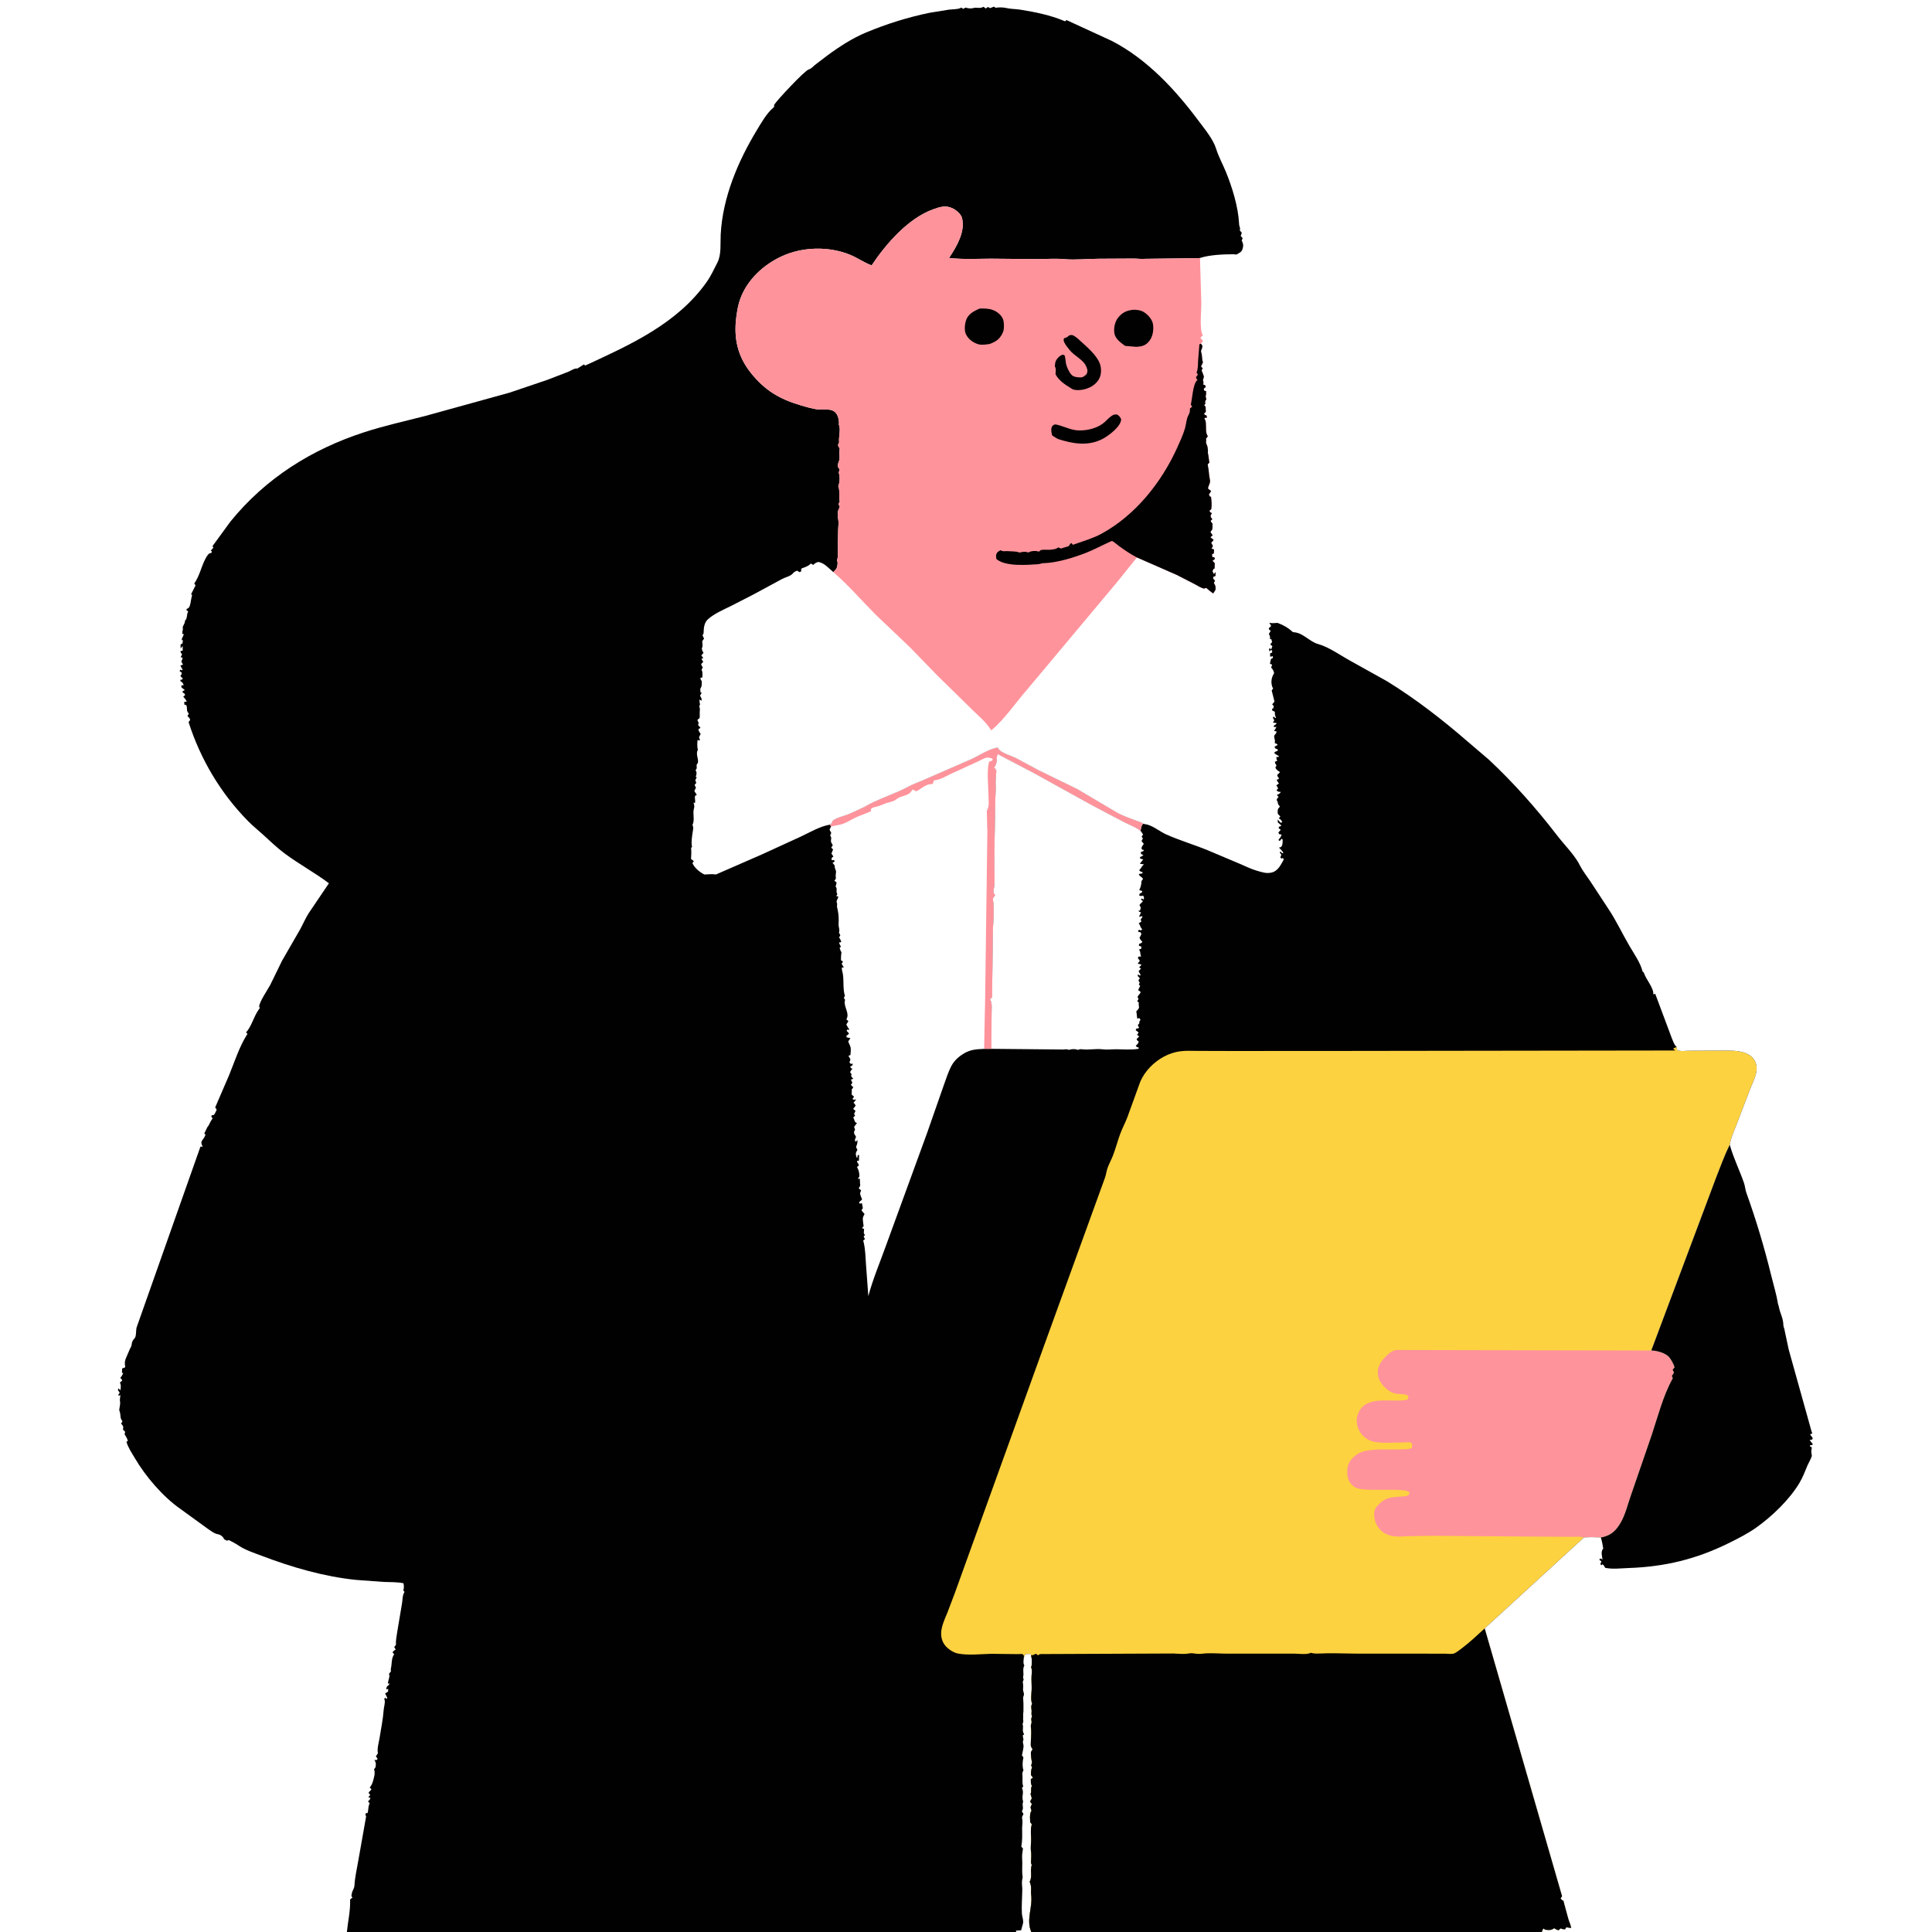 <?xml version="1.0" encoding="utf-8" ?>
<svg xmlns="http://www.w3.org/2000/svg" xmlns:xlink="http://www.w3.org/1999/xlink" width="1024" height="1024">
	<rect width="100%" height="100%" fill="#808080" stroke="none"/>
	<path fill="#010101" d="M183.852 1024L-0 1024L0 -0L1024 0L1024 1024L817.321 1024L546.615 1024L538.611 1024L183.852 1024Z"/>
	<path fill="white" d="M542.676 878.4L543.5 876.658L546.403 876.614L546.45 877.278C546.79 878.67 546.961 879.576 546.858 881L546.851 881.891C546.833 882.659 546.779 883.056 546.501 883.75L546.739 884.312C547.132 885.624 546.81 886.911 546.745 888.25C546.628 890.659 546.863 893.09 546.797 895.5C546.732 897.832 546.157 900.833 547.054 903L546.787 903.598C546.431 904.659 546.628 905.308 546.752 906.368C546.914 907.749 546.438 908.253 546.976 909.75C546.627 910.809 546.467 910.917 546.694 912.016C546.972 913.353 546.483 913.541 546.344 914.75L546.465 916.135C546.789 919.105 546.285 922.044 546.339 925C546.36 926.136 547.23 926.631 547.245 927.25C547.248 927.39 546.522 928.283 546.471 928.5C546.226 929.558 546.626 932.398 546.867 933.426C547.07 934.292 546.781 934.926 546.533 935.75L547.019 936.75L546.764 937.484C546.403 938.583 546.429 939.604 546.42 940.75L547.491 942.25L546.362 943C546.409 944.318 546.217 945.371 546.942 946.5L546.692 947.141C546.352 948.175 546.571 948.73 546.501 949.75C546.476 950.121 546.326 950.526 546.21 950.881C546.327 951.328 546.911 952.894 546.835 953.25C546.79 953.459 546.016 954.619 546.018 954.75C546.025 955.326 546.829 955.676 546.874 956.25C546.885 956.403 546.257 957.569 546.25 957.763C546.224 958.445 546.578 959.088 546.742 959.75L546.39 960.293C545.672 961.822 545.987 964.083 546.028 965.75L546.893 967L546.697 967.672C546.126 969.826 546.497 972.363 546.512 974.575C546.53 977.122 546.121 979.228 546.503 981.75C546.652 982.739 546.555 985.451 546.454 986.559C546.377 987.4 546.52 987.746 546.857 988.5L546.675 989.151C545.959 991.895 547.21 994.812 545.75 997.392L545.918 997.785C546.579 999.444 546.525 1000.66 546.447 1002.42C546.417 1003.12 546.45 1003.63 546.539 1004.31C547.424 1011.01 543.755 1017.4 546.615 1024L538.611 1024L538.477 1023.24C539.431 1023.27 540.304 1023.2 541.25 1023.07C541.482 1021.62 542.311 1019.92 542.311 1018.51C542.311 1017.08 541.688 1015.56 541.616 1014.07C541.413 1009.96 541.779 1005.73 541.832 1001.6C541.853 999.93 541.454 998.078 541.751 996.453C541.879 995.754 542.096 995.225 541.988 994.492C541.523 991.308 542.021 988.245 541.764 985.085C541.614 983.246 541.921 981.561 542.205 979.75L541.324 978.75C541.898 975.473 541.803 972.593 541.743 969.291C541.711 967.548 542.149 965.936 541.8 964.189C541.527 962.823 541.867 962.709 542.474 961.5L541.612 960C542.907 958.033 541.453 957.173 542.305 954.834C541.233 952.069 542.982 950.163 541.657 947.75L542.357 946.75C541.652 945.217 542.067 943.187 541.945 941.518C541.869 940.477 541.757 939.859 542.158 938.844L542.461 938.25C541.833 936.53 541.93 934.208 542.263 932.422L542.45 931.5L541.663 930.354C541.916 928.781 542.446 927.092 542.499 925.5C542.537 924.381 541.935 923.838 542.254 922.625L542.478 922C542.257 921.213 542.17 920.557 542.092 919.75L542.824 919.25C541.455 917.009 542.708 916.035 541.984 913.75C542.276 913.045 542.458 912.671 542.352 911.893C542.227 910.981 542.216 911.57 542.313 910.629C542.389 909.891 542.276 909.292 542.294 908.568L542.446 907C542.411 905.183 542.528 903.136 542.369 901.346C542.279 900.332 542.162 899.711 542.573 898.734C543.087 897.515 542.109 896.572 542.25 895.057C542.34 894.083 542.402 893.367 542.221 892.403C542.005 891.248 542.131 891.28 542.549 890.25C542.355 889.567 542.216 889.137 542.336 888.424C542.492 887.497 542.466 887.967 542.432 886.953C542.389 885.693 542.204 884.511 542.651 883.3L542.932 882.75C542.148 881.508 542.562 879.804 542.676 878.4Z"/>
	<path fill="white" d="M527.413 427.419L527.705 418.5C527.692 416.226 527.57 413.972 527.767 411.702C527.849 410.76 528.246 408.83 527.88 408.022C527.829 407.91 527.039 407.084 527.014 407C526.926 406.703 527.561 405.701 527.7 405.442C528.57 403.815 527.89 400.957 528.863 399.666L547.418 409.373L578.698 426.676L595.938 435.777C598.807 437.25 602.057 438.308 604.533 440.366L605.861 442.25L605.075 443.5L605.771 444.381L605.02 445.75L606.25 447.285L605.912 447.689C605.46 448.277 605.238 448.819 604.97 449.5L605.359 450.32L606.25 450.498L606.022 451.094L604.687 451.599L604.75 452.595L606.027 453.25C605.28 453.862 605.097 453.983 604.236 454.25L604.25 454.929C604.878 455.234 605.244 455.385 605.946 455.5L604.129 457.812L606.384 458.143L605.993 458.439C605.303 459.036 605.01 459.708 604.492 460.433L603.779 461.25C604.622 462.076 604.57 461.975 605.6 462.25L605.5 462.912L603.588 463.25C603.901 464.625 605.16 464.535 605.836 465.88C605.375 466.489 605.008 466.721 604.968 467.498C604.879 469.214 604.586 470.217 603.824 471.75L605.324 472.25L605.43 472.832L603.941 473.75L603.86 474.75C604.831 474.963 604.976 474.938 605.884 474.687C606.304 475.682 606.551 475.683 606.168 476.75L605.012 476.192L604.75 476.85L605.777 477.615C605.229 478.586 603.791 479.173 604.039 479.967L604.647 481L604.25 482.605L603.305 482.75C604.2 483.533 603.699 483.291 604.78 483.53L603.669 485.963L604.481 485.75L605.497 485.586C605.436 487.384 604.069 486.293 604.931 488.5C604.035 489.076 604.496 488.828 603.548 489.25C604.449 490.517 604.354 491.686 605.411 492.5L604.75 493.142L603.75 492.794L603.136 493.5C603.701 494.202 603.308 493.928 604.454 494.073L604.974 495C604.696 495.735 604.396 496.338 603.973 497C604.326 497.996 604.781 498.497 605.511 499.25C604.917 499.851 604.56 500.05 603.75 500.286L603.636 501.25L604.975 501.75L604.828 502.904L603.666 503.25C604.777 504.797 604.108 505.417 604.842 506.942L603.5 507.026L603.059 507.75L604.137 509.25L602.99 510.75L605.002 511.25C604.58 511.884 604.284 512.246 603.75 512.758L604.75 513.366L603.468 514.75C603.766 515.398 604.105 515.912 604.503 516.5L604.25 517.194L603.25 516.447L602.965 517.25L604.141 518.5C603.727 519.104 603.437 519.247 603.493 520L604.077 520.75L603.612 521.887L604.34 522.5L603.965 523.22L603.25 524.788L604.575 525.75C604.404 526.719 603.045 527.73 603.009 528.25C602.921 529.496 603.971 528.878 603 530.232L602.75 530.765L603.582 531.25C603.25 533.866 604.68 533.721 602.25 536.024L602.368 536.614L602.75 539.872L603.895 539.605L604.468 540.5C604.063 541.268 603.666 541.537 603.891 542.407L603.063 543.25L603.75 544.85L602.241 545.25L601.938 546L603.508 547.25L602.639 548.5L603.054 548.766C603.59 549.121 603.401 548.948 603.75 549.378L602.414 550.75C602.893 551.735 602.54 551.295 603.555 552C603.21 553.272 602.966 553.372 601.952 554.25C602.639 555.103 602.609 554.963 603.577 555.25L603.483 555.884C599.671 556.536 595.564 556.154 591.699 556.13C589.223 556.115 586.785 556.475 584.36 556.162C580.821 555.706 577.141 556.595 573.452 556.132C572.589 556.024 572.046 556.146 571.25 556.471L570.788 556.28C569.501 555.899 567.757 556.044 566.5 556.466L566.031 556.275C565.138 556.021 564.456 556.197 563.562 556.264L525.445 555.906L525.554 536.284C525.546 533.71 525.942 531.69 524.616 529.434C525.529 529.031 525.112 529.326 525.83 528.5L526.155 496C526.264 489.656 527.085 482.964 526.269 476.671C526.16 475.826 526.927 475.181 527.424 474.5L527.105 474.061C526.561 473.251 526.383 472.89 526.584 471.914C527.535 467.295 526.954 462.282 526.981 457.572L527.236 439.155L527.413 427.419Z"/>
	<path fill="white" d="M482.069 416.617C484.691 415.252 487.445 414.371 490.111 413.146L514.143 402.669C518.505 400.825 524.188 396.715 528.888 396.25L529.293 396.973C530.601 399.043 536.162 400.629 538.436 401.75L550.469 408.218L571.029 418.236L592.5 430.941C595.645 432.609 599.136 433.715 602.437 435.041C603.474 435.458 605.17 435.786 605.928 436.588C604.821 437.725 604.764 438.872 604.533 440.366C602.057 438.308 598.807 437.25 595.938 435.777L578.698 426.676L547.418 409.373L528.863 399.666C527.89 400.957 528.57 403.815 527.7 405.442C527.561 405.701 526.926 406.703 527.014 407C527.039 407.084 527.829 407.91 527.88 408.022C528.246 408.83 527.849 410.76 527.767 411.702C527.57 413.972 527.692 416.226 527.705 418.5L527.413 427.419L527.236 439.155L526.981 457.572C526.954 462.282 527.535 467.295 526.584 471.914C526.383 472.89 526.561 473.251 527.105 474.061L527.424 474.5C526.927 475.181 526.16 475.826 526.269 476.671C527.085 482.964 526.264 489.656 526.155 496L525.83 528.5C525.112 529.326 525.529 529.031 524.616 529.434C525.942 531.69 525.546 533.71 525.554 536.284L525.445 555.906L521.609 555.921C517.657 556.132 514.541 556.213 511.041 558.267C508.065 560.013 505.646 562.236 504.06 565.345C502.45 568.501 501.387 572.054 500.159 575.375L491.312 600.697L469.736 659.796C466.506 668.867 462.719 677.644 460.236 686.978L458.997 670.246C458.714 666.315 458.677 662.189 457.732 658.344L457.511 657.5L458.455 656.75C457.876 655.702 458.102 656.224 457.75 655.198L458.45 654.75L457.818 653.544L457.991 651.25L457.294 651.25L456.998 650.75L457.75 649.798L457.611 648.954C457.372 646.404 456.829 645.681 458.244 643.5L456.598 641.5L457.315 640.326L456.823 637.648L455.75 638.011L455.29 637.25L456.926 635.75C456.685 634.963 455.873 633.246 455.846 632.5C455.838 632.266 456.39 631.162 456.353 631C456.224 630.449 455.309 630.306 455.205 629.75C455.184 629.636 455.828 628.747 455.889 628.5C456.002 628.046 455.851 627.565 455.822 627.098L455.767 625.314L455.792 624.75L454.681 624.822L455.514 623.5C455.499 621.967 455.221 620.475 454.527 619.094L454.185 618.5L454.75 618.172C455.927 617.187 454.261 616.819 454.226 615.25L455.25 615.258L455.334 612.25L454.642 612.147L454.33 613.906C454.082 613.464 453.951 613.279 453.799 612.75C453.387 611.318 453.679 610.663 454.466 609.5L453.709 607.941C454.218 606.585 454.712 605.585 454.352 604.113L454.07 604.75L453.25 605.058C453.122 603.852 453.09 603.787 453.701 602.75L453.5 602.091L452.858 601.154C452.449 600.053 452.679 599.67 453.205 598.75L452.682 597.25L454.213 595.25C452.669 594.746 453.174 593.808 452.212 592.323L453.245 591.25L452.68 590.5L453.43 588.75L452.194 587.75L453.507 586L453 585.081L452.357 584.5C452.902 583.893 453.354 583.335 453.827 582.662C452.758 582.886 452.784 583.122 451.811 582.5L452.677 581.25L451.527 580.278C451.216 580.05 451.635 578.444 451.405 577.5L452.272 576.269L450.977 575L451.75 573.894L451.446 573.101L450.965 572.25L452.25 571.758L451.135 570.5L451.329 569.331L450.553 568.25L451.25 567.057L451.853 566.52C450.946 566.102 451.399 566.405 450.572 565.5L451.92 564.487L451.904 563.75L451 563.894C449.358 562.644 451.039 562.61 450.623 561.25C450.461 560.719 450.041 560.306 449.75 559.833L450 559.429L450.75 559.215C450.848 557.808 451.152 555.921 450.669 554.59L449.557 552L450.75 550.243L448.75 549.813L448.581 549C449.302 548.587 449.488 548.442 450.019 547.75L448.75 546.386L448.956 545.75L450.25 545.805C449.572 544.902 449.094 543.999 448.578 543L449.664 541.25L448.589 540.25C450.533 537.115 447.22 533.929 447.756 530.553L447.917 530L447.25 528.875L447.815 527.805C446.483 523.524 447.58 518.544 446.347 514.507C446.134 513.812 446.152 513.483 446.25 512.767L447.286 512.75C446.783 512.064 446.449 511.531 446.08 510.75L446.75 509.876L446.5 509.367L445.75 509.021C445.731 507.879 445.727 506.797 445.875 505.663L446 504.75C445.452 503.884 445.235 503.254 445.039 502.25L445.75 501.826C445.274 501.029 444.977 500.459 444.689 499.562C445.649 499.382 445.257 499.515 445.89 499.25C445.716 498.541 445.526 498.129 445.137 497.487L444.731 496.849L445.387 495.75L444.655 494.25C445.278 492.816 444.368 491.412 444.462 489.902C444.615 487.431 444.529 484.684 443.998 482.25C443.751 481.113 443.493 480.703 443.681 479.516C443.82 478.639 443.328 478.2 443.401 477.75C443.568 476.72 444.25 476.439 444.25 475.118L443.196 474.969L443.816 474C443.423 473.133 443.33 472.781 443.42 471.797C443.521 470.701 443.376 470.705 442.882 469.75C443.219 468.953 443.317 468.577 443.406 467.75L442.25 466.774L443.026 465.75C442.949 464.588 442.87 463.652 443.093 462.497C443.357 461.129 442.219 460.581 442.431 458.75L441.25 457.323C442.001 456.926 441.608 457.183 442.392 456.5L442.003 455.75L441.25 455.986L440.609 455.5L441 454.501L441.727 453.997L440.683 452.399L441.37 450.678L441.569 450.25L440.577 449.25L441.387 448C441.187 447.588 440.424 446.382 440.413 446C440.366 444.227 440.995 444.461 440.017 442.75L440.595 441.5L439.667 439.75L440.456 438.073L439.939 437.057C440.889 436.276 440.938 436.23 441.25 435.043C443.115 433.463 446.748 432.669 449.082 431.766C452.1 430.598 455.034 429.11 457.973 427.754C465.498 423.335 474.336 420.848 482.069 416.617Z"/>
	<path fill="#FF939B" d="M482.069 416.617C484.691 415.252 487.445 414.371 490.111 413.146L514.143 402.669C518.505 400.825 524.188 396.715 528.888 396.25L529.293 396.973C530.601 399.043 536.162 400.629 538.436 401.75L550.469 408.218L571.029 418.236L592.5 430.941C595.645 432.609 599.136 433.715 602.437 435.041C603.474 435.458 605.17 435.786 605.928 436.588C604.821 437.725 604.764 438.872 604.533 440.366C602.057 438.308 598.807 437.25 595.938 435.777L578.698 426.676L547.418 409.373L528.863 399.666C527.89 400.957 528.57 403.815 527.7 405.442C527.561 405.701 526.926 406.703 527.014 407C527.039 407.084 527.829 407.91 527.88 408.022C528.246 408.83 527.849 410.76 527.767 411.702C527.57 413.972 527.692 416.226 527.705 418.5L527.413 427.419L527.236 439.155L526.981 457.572C526.954 462.282 527.535 467.295 526.584 471.914C526.383 472.89 526.561 473.251 527.105 474.061L527.424 474.5C526.927 475.181 526.16 475.826 526.269 476.671C527.085 482.964 526.264 489.656 526.155 496L525.83 528.5C525.112 529.326 525.529 529.031 524.616 529.434C525.942 531.69 525.546 533.71 525.554 536.284L525.445 555.906L521.609 555.921L521.994 536.235L522.095 532.812L523.342 439.839L523.263 439.796L523.143 434.16L523.023 429.75C524.459 427.359 523.958 424.67 523.927 422C523.865 416.582 522.892 408.72 524.25 403.613C525.484 403.485 525.286 403.479 526.137 402.75L526 402.048C525.239 401.845 524.137 401.464 523.333 401.514C521.897 401.603 519.841 402.9 518.5 403.523L504.369 409.979C501.812 411.171 498.645 413.105 495.846 413.505L495 413.605C494.842 414.367 494.646 414.875 494.25 415.545C491.952 415.574 490.383 416.323 488.52 417.648C487.5 418.374 486.652 418.936 485.5 419.418C484.842 418.929 484.496 418.729 483.763 418.444L482.837 419.582C481.558 421.838 477.345 421.692 475.122 423.6C473.564 424.936 471.517 425.052 469.635 425.714C467.412 426.497 465.92 427.351 463.534 427.779C462.697 427.929 462.167 428.362 461.489 428.837L461.719 429.898C459.073 431.187 456.268 432.022 453.608 433.252C451.34 434.301 449.142 435.796 446.795 436.633C444.775 437.352 442.529 437.514 440.456 438.073L439.939 437.057C440.889 436.276 440.938 436.23 441.25 435.043C443.115 433.463 446.748 432.669 449.082 431.766C452.1 430.598 455.034 429.11 457.973 427.754C465.498 423.335 474.336 420.848 482.069 416.617Z"/>
	<path fill="#FDD240" d="M888.607 554.89L888.939 556.5C890.498 557.418 893.212 556.932 895.047 556.911L910.547 556.847C917.135 556.906 928.852 555.663 930.871 564.418C931.82 568.53 929.18 573.18 927.716 576.973L920.3 596.295C919.049 599.647 917.308 603.231 916.831 606.792C913.992 612.404 911.9 618.339 909.592 624.183L897.214 657.191L875.243 715.79C878.113 715.806 882.929 717.119 884.829 719.478C885.777 720.655 887.27 723.289 887.543 724.75L886.506 726L886.745 726.42C887.105 727.078 886.977 726.823 887.25 727.611L886.11 729.25L886.63 730.5L886.359 730.989C881.376 740.107 878.726 750.742 875.453 760.556L864.446 792.5C862.786 797.178 861.517 802.706 859.02 807.002C856.766 810.881 854.411 813.368 850 814.58L848.456 814.927C845.396 814.773 842.445 814.52 839.404 815.006L786.953 863.05L827.968 1005L827.197 1006.25C827.761 1006.88 828.044 1007.11 828.802 1007.55L828.968 1008.52L831.24 1016.84C831.699 1018.58 832.554 1020.01 832.801 1021.83C831.749 1022.09 830.794 1021.46 830.208 1021.6C830.011 1021.64 829.754 1022.48 829.514 1022.61C829.086 1022.84 827.619 1022.35 827.162 1022.18L826.004 1023.18C825.128 1022.9 824.506 1022.59 823.75 1022.07C822.339 1023.08 820.882 1023.28 819.114 1022.82C818.585 1022.69 818.417 1022.5 818.035 1022.2C817.589 1022.91 817.468 1023.15 817.321 1024L546.615 1024C543.755 1017.4 547.424 1011.01 546.539 1004.31C546.45 1003.63 546.417 1003.12 546.447 1002.42C546.525 1000.66 546.579 999.444 545.918 997.785L545.75 997.392C547.21 994.812 545.959 991.895 546.675 989.151L546.857 988.5C546.52 987.746 546.377 987.4 546.454 986.559C546.555 985.451 546.652 982.739 546.503 981.75C546.121 979.228 546.53 977.122 546.512 974.575C546.497 972.363 546.126 969.826 546.697 967.672L546.893 967L546.028 965.75C545.987 964.083 545.672 961.822 546.39 960.293L546.742 959.75C546.578 959.088 546.224 958.445 546.25 957.763C546.257 957.569 546.885 956.403 546.874 956.25C546.829 955.676 546.025 955.326 546.018 954.75C546.016 954.619 546.79 953.459 546.835 953.25C546.911 952.894 546.327 951.328 546.21 950.881C546.326 950.526 546.476 950.121 546.501 949.75C546.571 948.73 546.352 948.175 546.692 947.141L546.942 946.5C546.217 945.371 546.409 944.318 546.362 943L547.491 942.25L546.42 940.75C546.429 939.604 546.403 938.583 546.764 937.484L547.019 936.75L546.533 935.75C546.781 934.926 547.07 934.292 546.867 933.426C546.626 932.398 546.226 929.558 546.471 928.5C546.522 928.283 547.248 927.39 547.245 927.25C547.23 926.631 546.36 926.136 546.339 925C546.285 922.044 546.789 919.105 546.465 916.135L546.344 914.75C546.483 913.541 546.972 913.353 546.694 912.016C546.467 910.917 546.627 910.809 546.976 909.75C546.438 908.253 546.914 907.749 546.752 906.368C546.628 905.308 546.431 904.659 546.787 903.598L547.054 903C546.157 900.833 546.732 897.832 546.797 895.5C546.863 893.09 546.628 890.659 546.745 888.25C546.81 886.911 547.132 885.624 546.739 884.312L546.501 883.75C546.779 883.056 546.833 882.659 546.851 881.891L546.858 881C546.961 879.576 546.79 878.67 546.45 877.278L546.403 876.614L543.5 876.658L542.676 878.4L542.668 877.666C542.369 876.215 540.872 876.732 539.639 876.716L525.314 876.552C519.689 876.695 513.292 877.47 507.757 876.407C505.692 876.01 503.742 874.823 502.193 873.439C499.904 871.394 498.824 868.854 498.832 865.797C498.843 862.101 500.736 858.088 502.138 854.742L506.25 843.888L552.854 714.659L585.638 624.283C586.275 622.553 586.434 620.718 587.048 619C587.802 616.89 588.919 614.9 589.75 612.817C591.281 608.98 592.279 604.937 593.706 601.061C594.822 598.032 596.372 595.177 597.529 592.165L604.253 573.627C605.538 570.552 607.429 567.743 609.772 565.382C613.96 561.161 619.342 558.103 625.277 557.238C628.347 556.79 631.647 557 634.757 556.999L651.485 557.048L703.921 557.032L887.936 556.78L886.75 555.801L888.607 554.89Z"/>
	<path fill="#FF939B" d="M839.404 815.006C837.848 814.235 835.651 814.541 833.944 814.534L820.636 814.477L758.824 814.007L746.663 814.192C743.952 814.285 741.024 814.629 738.346 814.182C735.095 813.638 732.212 812.142 730.331 809.334C728.711 806.915 727.797 803.252 728.628 800.409C728.984 799.188 730.254 797.876 731.115 796.995C734.443 793.589 738.038 793.497 742.449 793.19C743.659 793.106 745.137 793.208 746.207 792.592C747.015 792.127 746.846 791.855 747.052 791C744.688 788.223 724.146 790.869 718.889 788.656C717.008 787.865 715.109 785.699 714.54 783.75C713.826 781.309 713.864 777.585 715.06 775.288C716.406 772.706 719.31 770.336 722.078 769.49L722.75 769.299C728.502 767.623 736.136 768.456 742.167 768.185C743.94 768.105 746.886 768.357 748.333 767.341L748.462 765.5C748.225 765.19 748.101 764.742 747.75 764.57C747.138 764.27 744.623 764.544 743.727 764.536C738.819 764.493 731.73 765.271 727.133 763.872C724.265 762.999 721.61 760.733 720.3 758.048C718.955 755.292 718.649 752.341 719.742 749.432C723.154 740.347 734.012 742.633 741.625 742.278C742.87 742.22 744.819 742.315 745.894 741.694C746.492 741.35 746.39 740.622 746.5 740C745.575 738.657 741.358 739.017 739.411 738.573C737.783 738.201 736.282 737.323 735.015 736.25C732.489 734.111 730.448 731.407 730.287 728C730.124 724.522 731.525 722.181 733.834 719.673C735.388 717.986 737.858 715.554 740.293 715.525L875.243 715.79C878.113 715.806 882.929 717.119 884.829 719.478C885.777 720.655 887.27 723.289 887.543 724.75L886.506 726L886.745 726.42C887.105 727.078 886.977 726.823 887.25 727.611L886.11 729.25L886.63 730.5L886.359 730.989C881.376 740.107 878.726 750.742 875.453 760.556L864.446 792.5C862.786 797.178 861.517 802.706 859.02 807.002C856.766 810.881 854.411 813.368 850 814.58L848.456 814.927C845.396 814.773 842.445 814.52 839.404 815.006Z"/>
	<path fill="#010101" d="M786.953 863.05L827.968 1005L827.197 1006.25C827.761 1006.88 828.044 1007.11 828.802 1007.55L828.968 1008.52L831.24 1016.84C831.699 1018.58 832.554 1020.01 832.801 1021.83C831.749 1022.09 830.794 1021.46 830.208 1021.6C830.011 1021.64 829.754 1022.48 829.514 1022.61C829.086 1022.84 827.619 1022.35 827.162 1022.18L826.004 1023.18C825.128 1022.9 824.506 1022.59 823.75 1022.07C822.339 1023.08 820.882 1023.28 819.114 1022.82C818.585 1022.69 818.417 1022.5 818.035 1022.2C817.589 1022.91 817.468 1023.15 817.321 1024L546.615 1024C543.755 1017.4 547.424 1011.01 546.539 1004.31C546.45 1003.63 546.417 1003.12 546.447 1002.42C546.525 1000.66 546.579 999.444 545.918 997.785L545.75 997.392C547.21 994.812 545.959 991.895 546.675 989.151L546.857 988.5C546.52 987.746 546.377 987.4 546.454 986.559C546.555 985.451 546.652 982.739 546.503 981.75C546.121 979.228 546.53 977.122 546.512 974.575C546.497 972.363 546.126 969.826 546.697 967.672L546.893 967L546.028 965.75C545.987 964.083 545.672 961.822 546.39 960.293L546.742 959.75C546.578 959.088 546.224 958.445 546.25 957.763C546.257 957.569 546.885 956.403 546.874 956.25C546.829 955.676 546.025 955.326 546.018 954.75C546.016 954.619 546.79 953.459 546.835 953.25C546.911 952.894 546.327 951.328 546.21 950.881C546.326 950.526 546.476 950.121 546.501 949.75C546.571 948.73 546.352 948.175 546.692 947.141L546.942 946.5C546.217 945.371 546.409 944.318 546.362 943L547.491 942.25L546.42 940.75C546.429 939.604 546.403 938.583 546.764 937.484L547.019 936.75L546.533 935.75C546.781 934.926 547.07 934.292 546.867 933.426C546.626 932.398 546.226 929.558 546.471 928.5C546.522 928.283 547.248 927.39 547.245 927.25C547.23 926.631 546.36 926.136 546.339 925C546.285 922.044 546.789 919.105 546.465 916.135L546.344 914.75C546.483 913.541 546.972 913.353 546.694 912.016C546.467 910.917 546.627 910.809 546.976 909.75C546.438 908.253 546.914 907.749 546.752 906.368C546.628 905.308 546.431 904.659 546.787 903.598L547.054 903C546.157 900.833 546.732 897.832 546.797 895.5C546.863 893.09 546.628 890.659 546.745 888.25C546.81 886.911 547.132 885.624 546.739 884.312L546.501 883.75C546.779 883.056 546.833 882.659 546.851 881.891L546.858 881C546.961 879.576 546.79 878.67 546.45 877.278C547.29 877.29 547.629 877.246 548.397 876.835L549 876.478L550.14 877.318C550.689 876.96 551.047 876.715 551.726 876.69L621.75 876.39C624.358 876.465 627.517 876.846 630.055 876.381C630.686 876.265 631.164 876.172 631.814 876.25C633.605 876.464 635.182 876.754 637 876.515C641.192 875.964 645.97 876.471 650.25 876.469L685.561 876.454C688.101 876.442 691.806 877.05 694.197 876.26L694.75 876.011C696.229 876.448 697.63 876.486 699.161 876.404C705.673 876.057 712.398 876.431 718.927 876.449L755.779 876.475L765.863 876.481C767.144 876.481 769.16 876.77 770.317 876.483C771.539 876.18 773.563 874.56 774.592 873.79C778.954 870.526 782.937 866.725 786.953 863.05Z"/>
	<path fill="white" d="M183.852 1024L-0 1024L0 -0L1024 0L1024 1024L817.321 1024C817.468 1023.15 817.589 1022.91 818.035 1022.2C818.417 1022.5 818.585 1022.69 819.114 1022.82C820.882 1023.28 822.339 1023.08 823.75 1022.07C824.506 1022.59 825.128 1022.9 826.004 1023.18L827.162 1022.18C827.619 1022.35 829.086 1022.84 829.514 1022.61C829.754 1022.48 830.011 1021.64 830.208 1021.6C830.794 1021.46 831.749 1022.09 832.801 1021.83C832.554 1020.01 831.699 1018.58 831.24 1016.84L828.968 1008.52L828.802 1007.55C828.044 1007.11 827.761 1006.88 827.197 1006.25L827.968 1005L786.953 863.05L839.404 815.006C842.445 814.52 845.396 814.773 848.456 814.927L850 814.58C854.411 813.368 856.766 810.881 859.02 807.002C861.517 802.706 862.786 797.178 864.446 792.5L875.453 760.556C878.726 750.742 881.376 740.107 886.359 730.989L886.63 730.5L886.11 729.25L887.25 727.611C886.977 726.823 887.105 727.078 886.745 726.42L886.506 726L887.543 724.75C887.27 723.289 885.777 720.655 884.829 719.478C882.929 717.119 878.113 715.806 875.243 715.79L897.214 657.191L909.592 624.183C911.9 618.339 913.992 612.404 916.831 606.792C917.308 603.231 919.049 599.647 920.3 596.295L927.716 576.973C929.18 573.18 931.82 568.53 930.871 564.418C928.852 555.663 917.135 556.906 910.547 556.847L895.047 556.911C893.212 556.932 890.498 557.418 888.939 556.5L888.607 554.89C887.235 553.557 886.93 552.207 886.185 550.5L877.308 526.75L876.25 527.028C876.774 524.069 872.53 519.168 871.448 516.037L871.279 515.5L870.586 514.876C869.489 510.355 866.089 505.523 863.737 501.521C859.999 495.16 856.711 488.077 852.645 481.975L843.104 467.428C841.107 464.462 838.818 461.547 837.186 458.36L836.68 457.356C833.765 452.339 828.886 447.467 825.291 442.786C814.409 428.614 802.235 414.885 789.183 402.675L777.809 392.965C764.385 381.332 750.381 370.484 735.25 361.127L716.097 350.458C710.825 347.618 704.386 342.922 698.67 341.37C694.229 340.165 690.895 335.7 686.256 335.144L685.25 335.044C682.965 332.869 680.079 331.189 677.108 330.138C675.617 330.253 674.225 330.424 672.75 330.078L673.056 330.565L673.75 331.805L672.477 333C672.84 334.127 672.486 333.711 673.535 334.25L672.536 336C673.181 337.208 673.195 337.42 673.126 338.794L673.803 338.75L674.25 340.271L673.221 341.613L673.75 341.941L674.379 342.5L673.75 344.21L673 343.558L672.601 344L672.828 345.273L673.638 344.508L674.25 344.795L674.25 345.864L673.21 346.25L673.173 347.983C674.179 347.968 673.695 348.049 674.627 347.75L674.642 348.75L673.669 349.25L673.083 351.75L674.25 352.292L673.75 353.861L674.251 354.423C674.894 355.219 675.066 355.786 675.324 356.75C673.964 358.904 673.498 361.269 674.25 363.81C674.404 364.331 674.528 364.447 674.811 364.834L674.027 366L675.481 371.75C674.826 372.845 675.228 372.341 674.259 373.25L675.124 374.25L674.909 375.381L674.15 375.75L674.394 376.639L675.714 377.25L675.696 378.019C675.717 379.031 675.929 379.594 676.324 380.5L675.94 380.55L675 379.738L674.666 380.49L675.395 381.75L674.728 383L676.714 383.25C676.18 384.047 675.968 384.154 675.157 384.602L675.25 385.405L676.552 385.25C676.172 386.154 675.857 386.598 675.25 387.342L676.678 387.75C676.052 390.022 674.813 388.963 675.588 391.711C675.807 392.487 675.743 393.061 675.661 393.847L677.074 394.475L677 394.949L675.53 395.75L675.925 396.681L677.275 397.222L677.061 398.064C676.061 398.312 676.123 398.209 675.3 399C676.092 399.803 676.853 400.231 677.85 400.75L677.612 401.25L676.567 401.133C676.461 402.158 676.568 402.341 676.968 403.25L675.69 403.75C675.877 404.698 676.061 404.978 676.594 405.75L675.974 406.75C676.463 408.065 677.348 408.507 678.469 409.25L676.946 410.75C677.095 411.659 677.339 411.799 677.896 412.5C677.326 413.272 677.716 412.982 676.646 413.25C676.977 414.064 677.29 414.589 677.869 415.25L676.482 416.25L677 417.048L677.441 418L676.545 418.75C677.418 419.791 677.531 419.617 678.908 419.75C678.196 420.661 677.866 420.979 676.75 421.31L677.682 422.5L677 423.105L676.641 424L676.887 424.422C677.289 425.187 677.098 424.788 677.272 425.609C677.453 426.46 677.84 426.852 678.384 427.5C676.91 429.053 677.208 429.259 677.25 431.314L678.597 432.75L677.787 433.75L678.306 434.059C679.036 434.557 679.254 434.991 679.653 435.75L678.75 436.084L677.25 434.333L677.25 435.846L679.124 437.5C678.377 438.581 677.691 437.591 677.75 438.95L678.814 439.843L677.542 441.25L678 442.128L679.25 442.33C679.032 443.539 678.283 444.285 677.559 445.25L678.326 445.75L679.25 444.533L679.844 445C679.758 446.595 679.968 447.646 679 448.945L677.877 449.25L678.548 449.922C679.196 450.577 679.732 451.245 680.263 452L679.528 452.25L678.75 451.33L678.25 451.805L679.147 453L678.602 454.5L679.25 455.089L679.982 454.75L680.434 455.5C678.987 458.166 677.486 461.481 674.294 462.379C671.387 463.197 669.088 462.326 666.315 461.549C663.23 460.685 660.319 459.181 657.369 457.946L640 450.61C632.782 447.658 625.146 445.405 618.045 442.235C614.65 440.719 610.562 437.219 607.031 436.863L605.928 436.588C605.17 435.786 603.474 435.458 602.437 435.041C599.136 433.715 595.645 432.609 592.5 430.941L571.029 418.236L550.469 408.218L538.436 401.75C536.162 400.629 530.601 399.043 529.293 396.973L528.888 396.25C524.188 396.715 518.505 400.825 514.143 402.669L490.111 413.146C487.445 414.371 484.691 415.252 482.069 416.617C474.336 420.848 465.498 423.335 457.973 427.754C455.034 429.11 452.1 430.598 449.082 431.766C446.748 432.669 443.115 433.463 441.25 435.043C440.938 436.23 440.889 436.276 439.939 437.057C434.523 437.987 429.343 441.11 424.378 443.441L404.027 452.768L379.5 463.483C377.447 463.205 375.381 463.404 373.318 463.508C370.701 462.125 368.312 460.209 366.989 457.5L367.75 456.404L366.25 455.269C366.408 453.478 366.476 451.791 366.341 449.995L366.301 449.5L366.808 448.75C366.188 446.952 366.897 442.46 367.23 440.434C367.392 439.445 367.551 438.867 367.26 437.859L367.024 437.25C368.409 434.445 366.978 431.26 367.809 428.551C368.117 427.548 367.96 426.829 367.698 425.821L367.534 425.25L368.25 425.744C368.832 424.339 367.992 423.205 368.435 421.75L369.316 421.367L368.039 419.25L368.428 418.362L368.868 417.5L368.145 416L369.04 415L368.528 413.5L369.292 412L368.75 411.767C369.066 410.666 369.475 409.79 368.908 408.695L368.65 408.25C369.79 406.794 369.013 406.857 369.278 405.25C369.342 404.858 369.866 404.643 369.927 404.25C370.3 401.866 368.606 399.784 369.872 397.384C369.427 395.585 369.571 394.02 369.716 392.185L370.582 392.481L371.014 392.25L370.48 390.75L371.372 389C370.773 388.159 370.329 387.575 370.142 386.546L371.285 385.75L369.981 384.25C370.808 382.317 369.596 382.739 369.718 381.5C369.736 381.319 370.612 380.883 370.75 380.619C371.009 380.125 370.789 377.883 370.867 377.158C370.955 376.342 371.059 375.807 370.789 375C370.508 374.158 370.733 374.079 371.055 373.25C370.76 372.365 370.721 371.723 370.75 370.792L371.893 371.387C371.937 370.511 371.867 370.237 371.431 369.429L371.03 368.75L371.899 367.25L371.25 366.828L371.172 365C372.128 363.679 371.955 362.562 371.943 361C371.371 360.276 371.353 360.233 371.233 359.25L372.25 359.075C372.299 357.513 372.555 356.406 371.835 355L372.497 353.75C371.823 352.649 372.122 353.231 371.611 352L372.75 350.766L371.75 349.255L372.75 348.808L371.729 347.382L372.905 346C372.296 345.211 372.138 344.731 371.978 343.75C372.497 342.464 372.443 341.757 372.217 340.439C372.079 339.639 372.719 339.151 373.167 338.5L372.356 336.75C372.969 335.723 372.943 335.642 372.965 334.5C373.006 332.382 373.474 329.841 375.113 328.334C378.452 325.264 383.292 323.236 387.319 321.25L399.024 315.244L414.599 306.832C416.289 305.936 418.895 305.44 420.126 304.028C420.964 303.068 421.343 302.935 422.5 302.465L423.745 303.25L424.75 302.771C424.507 301.73 424.456 302.238 424.926 301.25C426.354 300.714 428.063 300.243 429.208 299.199L429.75 298.671L431 299.403C431.952 298.57 432.507 298.128 433.75 297.842C436.947 298.374 439.243 301.212 441.702 303.247L443.413 301.25C443.725 300.033 444.163 298.831 443.829 297.578L443.593 297C444.372 295.301 443.982 292.44 444.024 290.508L444.258 280.459C444.312 278.844 444.591 277.064 444.293 275.481C444.012 273.985 443.78 271.508 444.439 270.112C444.703 269.554 444.903 269.089 445.084 268.5L444.398 267.25L445.08 265.75C444.496 263.257 445.182 260.567 444.516 258.305L444.288 257.75C445.051 255.926 445.254 252.861 444.673 250.962C444.352 249.913 445.034 249.661 444.962 248.75C444.954 248.658 444.316 247.9 444.265 247.75C443.7 246.106 444.49 245.225 444.824 243.925C445.194 242.486 444.741 240.207 444.952 238.63L445.08 237.75C444.696 237.148 444.398 236.634 444.095 236L444.75 234.457C444.401 231.397 445.762 227.62 444.591 224.993C444.9 223.363 444.288 220.507 443.25 219.167C440.889 216.119 437.224 217.361 433.983 217.052C430.713 216.741 427.347 215.692 424.209 214.764C413.065 211.47 405.369 206.858 398.06 197.75C390.944 188.882 388.793 179.294 390.258 168.055L390.371 167.25C390.777 164.242 391.301 161.295 392.345 158.436C396.055 148.273 404.553 140.404 414.211 135.908C425.302 130.745 439.231 130.42 450.536 135.031C454.502 136.649 457.938 139.17 461.981 140.662C469.59 129.271 481.299 115.769 494.518 110.975C498.358 109.582 501.432 108.616 505.257 110.604C506.977 111.498 509.383 113.567 509.879 115.523C511.712 122.755 507.056 130.587 503.261 136.357L503.02 136.717C510.297 137.584 517.925 137.132 525.25 137.107L549.557 137.333C554.267 137.33 559.313 136.914 563.981 137.342C569.953 137.888 576.405 137.155 582.469 137.143L600.5 137.045C602.665 137.024 604.908 137.362 607.042 137.178L635.353 136.813L636.023 136.74C641.132 135.042 648.533 134.775 653.911 134.75L655.25 134.938C657.132 133.882 658.101 133.739 658.704 131.512C659.142 129.895 658.86 128.934 658.123 127.5L658.629 126.25L657.59 125L657.786 124.54C658.078 123.819 657.978 124.098 658.144 123.25L657.155 122.25L657.221 121.578C657.27 120.604 657.301 120.973 657.027 120.197C656.762 119.444 656.756 119.035 656.715 118.25C656.259 109.53 653.045 99.13 649.75 91.083C648.101 87.056 645.877 83.064 644.597 78.927C643.021 73.836 638.719 68.682 635.585 64.47C623.083 47.665 608.179 31.479 589.31 21.694L565.25 10.632L564.5 11.293L563.888 11.035C556.67 8.026 548.728 6.401 541 5.158C538.244 4.715 535.646 4.822 533 4.183C531.591 3.843 529.132 3.845 527.75 4.124L526.75 3.525L525.846 3.916L524.75 4.292L523.62 3.699L522.5 4.501L521.25 3.594C519.809 4.45 518.814 4.119 517.179 4.102C516.329 4.094 516.635 4.101 515.779 4.304C514.377 4.636 513.11 4.43 511.75 4.025L510.5 4.693L509.5 4.016L509.045 4.275C507.394 5.004 504.819 4.886 503 5.112L492.72 6.772C481.141 9.16 470.077 12.638 459.166 17.156C451.832 20.193 444.69 24.838 438.31 29.559L431.899 34.455C430.874 35.287 429.906 36.515 428.618 36.825C426.579 37.317 411.762 53.154 410.346 55.5L410.25 56.755L409.737 57.184C406.26 60.187 403.461 65.161 401.11 69.043C391.091 85.587 383.022 104.678 381.982 124.25C381.732 128.947 382.428 134.914 380.25 139.132C378.482 142.556 376.882 146.144 374.66 149.309C359.057 171.537 333.984 182.76 310.165 193.75L309.5 193.142L306 195.345L305.516 195.297C304.128 195.339 302.555 196.486 301.25 197.027L290.144 201.31L270.14 208.089L225.291 220.495C214.582 223.237 203.653 225.661 193.134 229.067C165.189 238.116 140.714 253.522 122.124 276.452L112.6 289.5L113.132 290.25L111.684 291.889L112.316 292.25L112.038 293.056C110.982 293.271 110.738 293.312 110.057 294.25C106.93 298.559 106.199 304.853 102.943 309.25L103.641 310.25L101.25 315.031L101.833 315.25L101.431 317.078C101.042 318.546 101.039 320.869 100.055 322.08C99.427 322.854 98.446 322.379 99 323.568L99.765 324.064C98.751 325.831 99.461 327.693 98.043 329C98.087 330.825 96.659 331.605 96.867 332.885C97.056 334.048 96.974 333.178 96.75 334.319L96.596 335.91L97.383 336.072C97.18 337.498 96.118 338.262 96.372 339.32L96.924 339.25L96.75 340.975L95.699 341.621L95.757 343.75L96.108 343.266C96.558 342.659 96.344 342.869 96.828 342.5L96.821 344.86L95.639 345.06C95.921 347.335 97.252 345.657 95.75 348.372L96.812 348.596C96.424 350.938 95.448 349.879 97.019 352.25L95.594 352.75L96.795 355L96.484 355.25L95.5 354.963L95.217 355.75L96.321 356.5L96.25 357.525L95.599 358C96.06 358.934 96.085 358.976 96.897 359.5L96.434 360.25L95.637 360.25L95.604 360.991C96.868 361.892 96.977 361.806 97.306 363.299L96.155 363.15L96.175 364.333L97.963 365.75L96.625 366.506C97.13 367.703 98.27 367.4 98.019 368.536L97.111 369.25L97.56 369.725C98.137 370.368 98.553 371.017 99.001 371.75C98.229 372.058 98.68 371.938 97.627 372.006L97.75 373.489L98.781 373.75C99.489 375.853 98.486 376.41 100.094 378.25L99.358 379.5L99.871 380.023C100.605 380.811 100.352 380.476 100.817 381.5L99.954 382.75C106.27 402.464 116.947 420.449 131.522 435.245C134.002 437.762 136.782 439.986 139.395 442.361C143.227 445.846 146.893 449.414 151.065 452.503C158.588 458.072 166.886 462.54 174.33 468.153L163.453 484.257C161.768 486.968 160.515 490.004 158.95 492.799L149.485 509.22L143.226 522.039C141.976 524.425 137.125 531.447 137.387 533.682L137.75 534.26L137.206 534.987C134.465 538.751 133.451 543.819 130.391 547.25L131 547.708L131.12 548.056L130.75 548.634C126.795 554.934 124.277 562.9 121.448 569.807L114.036 587L114.5 587.51L114.829 588.25C114.523 588.81 113.835 590.521 113.407 590.857C112.564 591.52 112.127 590.377 112.039 591.951L112.701 592.75L112.445 593.122C111.858 593.988 111.373 594.782 110.967 595.747C110.59 596.641 110.329 596.772 109.846 597.5L109.25 598.769L108.25 600.805L108.884 601.25C108.284 604.332 105.422 604.336 107.493 607.75L106.237 607.75L72.466 703.393C71.936 704.896 72.351 708.203 71.413 709.227C70.19 710.562 69.972 711.107 69.73 712.896C69.611 713.775 69.224 714.198 68.838 714.984L66.864 719.598C65.995 721.501 66.057 722.493 66.369 724.5C65.742 725.384 65.201 724.882 64.75 725.376C64.682 725.45 64.676 727.506 64.666 727.786L65.292 727.57C64.996 728.761 64.481 729.387 63.75 730.343L64.5 731.03L64.75 731.775L63.539 732.75L63.791 733.32C64.217 734.371 63.95 735.723 63.887 736.85L62.75 735.849L62.502 736.75L63.455 738.25L62.707 739.25L63 739.863L63.75 739.274C63.831 740.467 63.377 741.638 63.582 742.596C63.834 743.78 63.574 744.797 63.393 745.965C63.25 746.885 63.067 747.203 63.395 748.043C64.174 750.031 63.373 751.609 64.911 753.25C64.423 754.248 64.707 753.858 64.152 754.482C64.534 755.028 65.086 755.487 65.296 756.118C65.471 756.641 65.066 757.252 65.25 757.772C65.411 758.226 66.108 758.356 66.25 758.817C66.477 759.553 65.698 759.77 66.276 760.635C66.978 761.685 67.445 762.504 67.763 763.75L67 764.157C67.917 767.315 69.774 769.938 71.415 772.75C77.123 782.528 86.401 793.366 95.725 799.837L109.935 810.145C111.685 811.297 113.442 812.831 115.5 813.173C116.719 813.376 118 814.248 118.57 815.344L118.75 815.795L120.25 816.607L121.266 816.25C123.053 817.162 124.816 818.061 126.476 819.191C129.95 821.555 134.711 823.087 138.672 824.595C154.628 830.67 171.745 835.658 188.773 837.385L203.5 838.465C206.954 838.598 210.481 838.45 213.875 839.166C214.071 840.571 214.219 841.558 213.75 842.944L214.41 843.75L214.045 844.416C213.264 845.969 213.394 848.076 213.081 849.794L210.575 864.734C210.271 867.052 209.681 869.41 209.89 871.75L208.939 873L209.726 874.25L209.141 874.648C208.311 875.248 208.601 874.974 208.049 875.865L208.923 876.75L208.509 877.463C207.43 879.435 207.735 882.04 207.202 884.21C207.045 884.848 207.101 885.172 207.25 885.799L206.126 887.25L206.442 888.017C206.356 888.812 206.262 889.296 206.046 890.036C205.814 890.827 205.662 891.545 205.594 892.371L206.524 892.25C206.036 893.157 205.998 893.229 205.203 893.75L204.646 895L205 895.397L205.805 895.104L205.65 896.6L204.134 897.537L205.306 900L204.709 900.432L204.212 899.75L203.614 900.5L203.843 900.964C204.275 902.328 203.473 904.746 203.365 906.246C203.017 911.068 201.93 916.491 201.152 921.304C200.747 923.806 199.762 926.819 200.312 929.325L199.225 930.841L200.157 932.25L199.5 932.914L198.447 932.75C199.4 934.614 199.299 934.784 199.007 936.75L198.5 937.409L198.25 937.822C199.095 939.582 198.081 942.83 197.471 944.75C197.133 945.814 196.581 946.577 195.969 947.5L196.846 948.25C196.536 949.348 195.074 949.697 195.5 950.475L196.25 951.368L195.25 952.453L195.75 952.842L196.317 952.75C196.043 954.039 195.929 953.912 195.019 954.75L195.92 955.75L195.633 956.489C195.068 958.009 195.335 959.513 194.75 961.073L193.998 960.862C193.659 961.898 193.578 961.6 194.051 962.75L189.864 986.395C189.151 990.58 188.108 994.983 187.879 999.213C187.814 1000.4 187.421 1001.11 186.921 1002.17C186.508 1003.04 186.397 1003.85 186.25 1004.8L186.783 1005.9L186 1006.32C185.4 1006.86 185.564 1007.09 185.574 1007.81C185.655 1013.22 184.384 1018.62 183.852 1024Z"/>
	<path fill="#010101" d="M916.831 606.792L917.028 607.485C918.933 614.072 922.106 620.515 924.367 627.045C924.948 628.722 925.001 630.502 925.578 632.106C930.779 646.583 935.121 661.067 938.775 676.018C940.011 681.074 941.592 686.132 942.412 691.25L942.739 692.25L942.948 693.217C943.653 696.368 945.153 698.86 945.212 702.179C945.227 703.008 945.506 703.646 945.742 704.422L948.038 715.25L959.658 756.876C959.866 757.873 960.206 758.791 960.543 759.75L959.38 760.25L960.804 762.25L960.5 762.982L959.152 763.25L960.864 765.5C960.052 766.137 960.509 766.009 959.5 765.902L959.25 766.477L960.342 767.25L960.127 768.25C959.83 769.728 960.219 770.239 960.299 771.5C960.351 772.333 958.382 775.775 957.98 776.75C956.646 779.99 955.516 783.017 953.705 786.048C948.458 794.831 939.178 803.742 930.846 809.651C926.396 812.808 921.411 815.328 916.533 817.753C899.22 826.359 882.46 830.423 863.216 831.083C859.479 831.211 855.04 831.761 851.384 831.095L850.75 830.963C850.236 830.026 850.201 829.647 849.25 829.1L848.75 829.636L848.21 829L848.786 827.597L847.706 826.75L848 826.07C849.093 826.293 848.692 826.018 849.292 826.75C849.311 824.62 848.181 822.731 849.75 820.72C849.389 818.795 849.131 816.768 848.456 814.927L850 814.58C854.411 813.368 856.766 810.881 859.02 807.002C861.517 802.706 862.786 797.178 864.446 792.5L875.453 760.556C878.726 750.742 881.376 740.107 886.359 730.989L886.63 730.5L886.11 729.25L887.25 727.611C886.977 726.823 887.105 727.078 886.745 726.42L886.506 726L887.543 724.75C887.27 723.289 885.777 720.655 884.829 719.478C882.929 717.119 878.113 715.806 875.243 715.79L897.214 657.191L909.592 624.183C911.9 618.339 913.992 612.404 916.831 606.792Z"/>
	<path fill="#FF939B" d="M441.702 303.247L443.413 301.25C443.725 300.033 444.163 298.831 443.829 297.578L443.593 297C444.372 295.301 443.982 292.44 444.024 290.508L444.258 280.459C444.312 278.844 444.591 277.064 444.293 275.481C444.012 273.985 443.78 271.508 444.439 270.112C444.703 269.554 444.903 269.089 445.084 268.5L444.398 267.25L445.08 265.75C444.496 263.257 445.182 260.567 444.516 258.305L444.288 257.75C445.051 255.926 445.254 252.861 444.673 250.962C444.352 249.913 445.034 249.661 444.962 248.75C444.954 248.658 444.316 247.9 444.265 247.75C443.7 246.106 444.49 245.225 444.824 243.925C445.194 242.486 444.741 240.207 444.952 238.63L445.08 237.75C444.696 237.148 444.398 236.634 444.095 236L444.75 234.457C444.401 231.397 445.762 227.62 444.591 224.993C444.9 223.363 444.288 220.507 443.25 219.167C440.889 216.119 437.224 217.361 433.983 217.052C430.713 216.741 427.347 215.692 424.209 214.764C413.065 211.47 405.369 206.858 398.06 197.75C390.944 188.882 388.793 179.294 390.258 168.055L390.371 167.25C390.777 164.242 391.301 161.295 392.345 158.436C396.055 148.273 404.553 140.404 414.211 135.908C425.302 130.745 439.231 130.42 450.536 135.031C454.502 136.649 457.938 139.17 461.981 140.662C469.59 129.271 481.299 115.769 494.518 110.975C498.358 109.582 501.432 108.616 505.257 110.604C506.977 111.498 509.383 113.567 509.879 115.523C511.712 122.755 507.056 130.587 503.261 136.357L503.02 136.717C510.297 137.584 517.925 137.132 525.25 137.107L549.557 137.333C554.267 137.33 559.313 136.914 563.981 137.342C569.953 137.888 576.405 137.155 582.469 137.143L600.5 137.045C602.665 137.024 604.908 137.362 607.042 137.178L635.353 136.813L636.023 136.74L636.724 160.888C636.754 164.381 635.6 175.277 637.564 177.75L637 178.245L636.235 179L637.635 180.75L636.506 182.154C637.023 182.86 637.4 183.007 637.25 183.958C637.051 185.218 636.256 185.621 636.717 186.918C637.276 188.495 636.905 190.22 637.598 192.014L636.558 194.25L637.473 195.234L636.864 196.25L638.097 199.5C637.961 200.234 637.814 200.805 637.574 201.5C637.904 202.554 637.969 202.737 637.713 203.8L638.854 204.25L639.006 205.25L638.01 206L638.25 207.046L639.25 207.269C639.267 208.325 639.354 209.002 639.004 210L639.387 211.75L639 212.216C638.638 212.883 638.759 213.279 638.865 213.965L638.25 214.887L638.987 215.5L639.12 218.25L638.144 219.25L638.75 220.065L639.386 220.058L639.779 221.323L638.5 221.488C638.332 222.316 638.317 221.749 638.707 222.493C639.23 223.492 639.129 224.414 639.173 225.5L639.22 226.391L639.228 227.656C639.221 228.902 639.474 230.217 640.185 231.25L639.216 232.485C639.444 233.41 639.063 234.599 639.335 235.144C639.884 236.241 640.059 236.78 640.146 238L640.24 238.621C640.307 239.118 640.161 239.624 640.189 240.126L640.412 241.074L641 245.25L640.467 245.693C639.987 246.375 640.09 246.346 640.223 246.929C640.763 249.296 640.7 251.6 641.232 253.979C641.624 255.728 641.023 256.425 640.462 257.962L640.25 258.951L641.912 260.25C641.541 260.997 641.271 261.39 640.742 262.006L641.25 263.204L641.863 263.25C642.115 265.494 642.398 267.661 641.984 269.897L640.985 270.75C641.682 271.796 641.229 271.373 642.359 272L642.061 272.448C641.617 273.181 641.763 272.903 641.643 273.876L642.551 275.25L641.652 276C642.199 277.121 641.858 276.626 642.653 277.5C642.599 278.354 642.723 280.003 642.446 280.75C642.392 280.894 641.561 281.901 641.543 282C641.536 282.036 642.618 283.568 642.743 283.75L641.512 284.75L641.958 285.083L643.268 286.175L641.94 287.75L642.275 288.273C642.733 289.012 642.575 288.703 642.863 289.5L642.136 290.75L643.499 291.25L643.344 293.351L642.386 293.75L642.589 295.325L643.59 295.335L643.943 296.25L642.657 297.25L643.852 298.5L643.75 301.364L643.174 301.544L642.644 302.75L643.367 304.318L644.268 303.188L644.25 305.261L643.069 305.75L643.017 306.75L643.986 307.75L643.361 309C644.375 310.592 644.307 310.803 644.25 312.601L643.053 314.518C641.679 313.691 640.48 312.581 639.25 311.552L638.25 311.981C636.467 311.596 634.811 310.465 633.215 309.606L623.675 304.71L602.581 295.457L591.937 308.706L544.411 365.476C538.302 372.394 532.516 381.225 525.382 387.101L524.86 386.301C522.316 382.449 519.068 379.869 515.829 376.664L496.515 357.75L482.269 343.039L464.083 325.75C456.638 318.244 449.717 310.191 441.702 303.247Z"/>
	<path fill="#010101" d="M590.458 219.75L592.003 219.65C592.873 220.246 593.41 220.598 593.936 221.548C594.389 222.365 594.225 222.713 593.957 223.561C592.886 226.947 587.186 231.243 584.06 232.801C576.396 236.62 568.488 235.153 560.773 232.695C559.67 232.124 558.673 231.436 557.641 230.75C557.389 229.401 556.891 227.743 557.429 226.422C557.712 225.725 558.252 225.237 559 225.007C559.63 224.813 561.788 225.525 562.41 225.728C565.52 226.746 568.448 228.032 571.766 228.133C576.355 228.271 582.011 226.885 585.494 223.715C587.156 222.203 588.341 220.657 590.458 219.75Z"/>
	<path fill="#010101" d="M519.182 163.548C521.4 163.442 524.125 163.487 526.225 164.297C528.485 165.168 530.662 166.829 531.583 169.118C532.225 170.716 532.319 174.409 531.64 175.972C530.061 179.609 528.191 180.915 524.58 182.31C522.637 182.568 520.423 183.019 518.5 182.445C515.804 181.64 513.273 179.815 512.006 177.243C510.951 175.101 511.352 171.676 512.123 169.5C513.227 166.386 516.369 164.792 519.182 163.548Z"/>
	<path fill="#010101" d="M600.42 164.195C602.496 164.064 604.918 164.452 606.653 165.663C608.669 167.072 610.724 169.364 611.113 171.879C611.549 174.692 611.054 178.263 609.276 180.572C607.301 183.137 605.468 183.593 602.385 183.84L596.336 183.325C593.988 181.615 591.082 179.613 590.62 176.5C590.223 173.823 590.916 170.48 592.645 168.348C594.869 165.606 597.031 164.635 600.42 164.195Z"/>
	<path fill="#010101" d="M566.755 177.75C567.371 177.643 567.884 177.434 568.496 177.656C570.101 178.238 571.741 179.912 573.016 181.064C576.342 184.071 581.472 188.516 582.982 192.855C583.823 195.269 583.816 198.419 582.593 200.701C581.164 203.369 578.722 205.072 576 205.951L575.207 206.234C573.405 206.761 569.836 207.147 568.201 206.129L567.695 205.794C564.405 203.785 561.303 201.86 559.44 198.343C559.501 197.205 559.776 195.668 559.308 194.613L559.082 194.25C559.144 193.358 559.203 192.334 559.547 191.5C560.193 189.936 561.482 188.698 563 188.029C563.377 188.103 563.809 188.04 564.13 188.25C564.599 188.556 564.847 192.102 564.997 192.75C565.426 194.609 566.689 197.438 568.024 198.75C569.137 199.845 571.233 200.058 572.75 200.031C574.183 200.005 574.974 199.161 575.962 198.25C576.404 196.8 576.572 196.57 576.056 195.117L575.852 194.559C574.469 190.705 569.432 188.703 566.934 185.526L566.531 185C565.695 183.928 564.767 182.866 564.182 181.63C563.663 180.532 563.615 180.344 563.976 179.25C564.921 179.069 565.288 178.907 566.082 178.302L566.755 177.75Z"/>
	<path fill="#010101" d="M602.581 295.457C599.236 293.759 596.17 291.611 593.121 289.44C592.27 288.834 590.126 286.885 589.343 286.73C589.223 286.706 587.595 287.49 587.468 287.546C583.475 289.332 579.678 291.437 575.583 293.026C569.06 295.556 560.58 298.203 553.551 298.477L552.5 298.53C551.706 298.695 551.018 298.99 550.19 299.044C544.269 299.434 532.803 300.398 528.063 296.25C528 295.65 527.859 294.862 527.971 294.25C528.245 292.75 529.025 292.343 530.25 291.652C531.099 292.014 531.559 292.224 532.5 292.154L533.25 292.086C534.761 292.186 538.662 292.188 539.885 292.698L540.25 292.905C541.599 292.537 543.229 292.269 544.597 292.668L545.118 292.88L545.526 292.602C546.659 292.019 548.829 291.825 550.039 292.227C551.225 292.621 550.776 291.861 551.75 291.559C553.057 291.154 555.494 291.528 556.967 291.361L557.724 291.25C558.776 291.107 559.411 291.034 560.361 290.51L561 290.116L562.242 290.75L566.5 289.441C566.864 288.756 567.194 288.297 567.75 287.756L568.689 288.75C573.508 286.994 579.219 285.384 583.717 282.942C601.756 273.145 615.627 255.706 623.994 237.183C625.466 233.925 627.018 230.55 628.044 227.117C628.652 225.084 628.822 222.006 629.812 220.207C630.519 218.924 630.658 218.449 630.697 216.985L630.703 216.5L631.897 215.5L631.132 214.5C631.951 211.307 632.195 204.164 634.257 201.785L634.75 201.268C633.986 200.715 634.327 201.096 633.883 200L634.899 198.5L634.188 197.475C635.074 195.606 634.887 193.216 635.015 191.17L635.704 182.5L636.506 182.154C637.023 182.86 637.4 183.007 637.25 183.958C637.051 185.218 636.256 185.621 636.717 186.918C637.276 188.495 636.905 190.22 637.598 192.014L636.558 194.25L637.473 195.234L636.864 196.25L638.097 199.5C637.961 200.234 637.814 200.805 637.574 201.5C637.904 202.554 637.969 202.737 637.713 203.8L638.854 204.25L639.006 205.25L638.01 206L638.25 207.046L639.25 207.269C639.267 208.325 639.354 209.002 639.004 210L639.387 211.75L639 212.216C638.638 212.883 638.759 213.279 638.865 213.965L638.25 214.887L638.987 215.5L639.12 218.25L638.144 219.25L638.75 220.065L639.386 220.058L639.779 221.323L638.5 221.488C638.332 222.316 638.317 221.749 638.707 222.493C639.23 223.492 639.129 224.414 639.173 225.5L639.22 226.391L639.228 227.656C639.221 228.902 639.474 230.217 640.185 231.25L639.216 232.485C639.444 233.41 639.063 234.599 639.335 235.144C639.884 236.241 640.059 236.78 640.146 238L640.24 238.621C640.307 239.118 640.161 239.624 640.189 240.126L640.412 241.074L641 245.25L640.467 245.693C639.987 246.375 640.09 246.346 640.223 246.929C640.763 249.296 640.7 251.6 641.232 253.979C641.624 255.728 641.023 256.425 640.462 257.962L640.25 258.951L641.912 260.25C641.541 260.997 641.271 261.39 640.742 262.006L641.25 263.204L641.863 263.25C642.115 265.494 642.398 267.661 641.984 269.897L640.985 270.75C641.682 271.796 641.229 271.373 642.359 272L642.061 272.448C641.617 273.181 641.763 272.903 641.643 273.876L642.551 275.25L641.652 276C642.199 277.121 641.858 276.626 642.653 277.5C642.599 278.354 642.723 280.003 642.446 280.75C642.392 280.894 641.561 281.901 641.543 282C641.536 282.036 642.618 283.568 642.743 283.75L641.512 284.75L641.958 285.083L643.268 286.175L641.94 287.75L642.275 288.273C642.733 289.012 642.575 288.703 642.863 289.5L642.136 290.75L643.499 291.25L643.344 293.351L642.386 293.75L642.589 295.325L643.59 295.335L643.943 296.25L642.657 297.25L643.852 298.5L643.75 301.364L643.174 301.544L642.644 302.75L643.367 304.318L644.268 303.188L644.25 305.261L643.069 305.75L643.017 306.75L643.986 307.75L643.361 309C644.375 310.592 644.307 310.803 644.25 312.601L643.053 314.518C641.679 313.691 640.48 312.581 639.25 311.552L638.25 311.981C636.467 311.596 634.811 310.465 633.215 309.606L623.675 304.71L602.581 295.457Z"/>
</svg>
